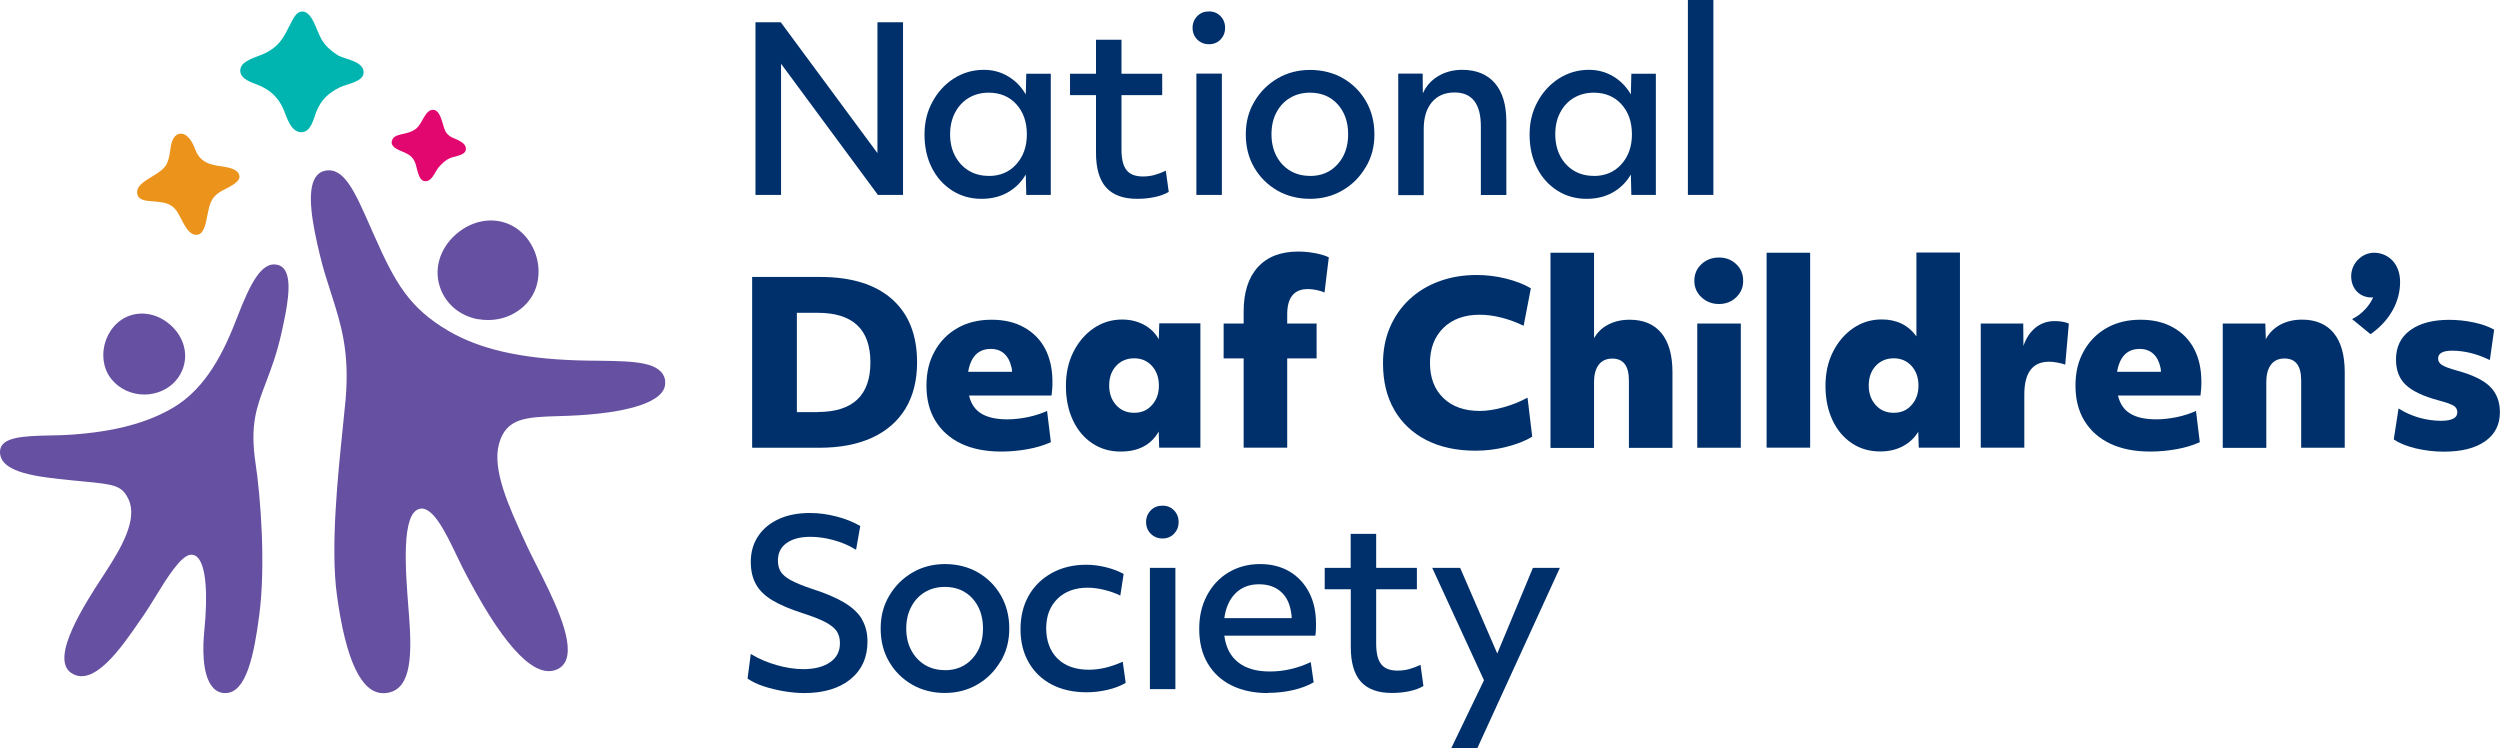 <?xml version="1.0" encoding="UTF-8"?>
<svg id="Layer_1" xmlns="http://www.w3.org/2000/svg" version="1.1" viewBox="0 0 256 76.61">
  <!-- Generator: Adobe Illustrator 29.6.0, SVG Export Plug-In . SVG Version: 2.1.1 Build 207)  -->
  <defs>
    <style>
      .st0 {
        fill: #eb931b;
      }

      .st1 {
        fill: #e2066f;
      }

      .st2 {
        fill: #00b5b0;
      }

      .st3 {
        fill: #6650a1;
      }

      .st4 {
        fill: #00306b;
      }
    </style>
  </defs>
  <g>
    <path class="st2" d="M32.55,3.24c-.32-.74-.76-2.06-1.59-2.06-.41,0-.71.28-1.09,1.02-.78,1.54-1.21,2.62-3.04,3.39-.84.35-2.23.69-2.23,1.64,0,.87,1.18,1.22,1.73,1.43,1.27.49,2.18,1.29,2.72,2.58.32.78.73,2.29,1.8,2.3.99,0,1.25-1.34,1.52-2.05.52-1.32,1.29-1.98,2.44-2.55.71-.35,2.35-.55,2.42-1.46.09-1.27-2.04-1.39-2.73-1.88-1-.7-1.5-1.2-1.94-2.36Z"/>
    <path class="st0" d="M19.99,15.31c-.35-1-.93-1.72-1.61-1.61-.43.06-.8.55-.92,1.48-.08.63-.16,1.22-.46,1.73-.69,1.15-3.23,1.66-2.94,2.96.17.75,1.15.7,1.88.77,1.01.1,1.55.22,2.07.86.63.78,1.11,2.73,2.25,2.53.69-.12.86-1.45.97-1.96.24-1.19.37-1.9,1.47-2.52.48-.27,1.91-.85,1.82-1.51s-.93-.86-1.45-.94c-1.17-.19-2.53-.26-3.07-1.79Z"/>
    <path class="st1" d="M45.32,12.59c-.18-.62-.44-1.3-.91-1.34-.89-.08-1.11,1.38-1.81,1.93-.93.74-2.24.37-2.47,1.25-.16.59.57.87,1,1.06.65.29,1.04.42,1.36,1.11.23.51.31,1.88.99,1.95.83.09,1.07-1.12,1.6-1.6.42-.42.71-.69,1.31-.86.44-.12,1.2-.25,1.3-.71.17-.76-.96-1.1-1.37-1.29-.7-.35-.78-.75-1-1.51Z"/>
    <path class="st3" d="M68.12,39c-.29-1.97-3.15-2.01-6.77-2.06-.73,0-1.5-.02-2.28-.04-5.76-.19-9.93-1.14-13.12-3-4.01-2.34-5.47-4.89-7.62-9.76l-.36-.81c-1.65-3.75-2.74-6.23-4.67-5.85-.42.08-.76.32-1,.69-.93,1.46-.3,4.8.44,7.88.35,1.47.76,2.74,1.16,3.97,1.02,3.19,1.91,5.94,1.49,10.89-.07.79-.17,1.78-.29,2.9-.5,4.86-1.27,12.21-.6,17.13.91,6.67,2.5,10.04,4.74,10.04.06,0,.11,0,.17,0,2.53-.19,2.83-3.22,2.49-7.72l-.08-1.05c-.3-3.86-.75-9.68,1.16-10.11,1.35-.3,2.67,2.46,3.84,4.9.36.76.71,1.47,1.05,2.09l.19.36c3.79,7.08,6.83,10.13,9.04,9.07.43-.21.74-.56.9-1.04.72-2.13-1.47-6.45-3.07-9.61-.38-.75-.7-1.39-.94-1.9l-.3-.65c-1.55-3.38-3.31-7.21-2.6-9.84.73-2.7,2.76-2.77,6.14-2.87.65-.02,1.35-.04,2.09-.09,2.07-.12,7.02-.58,8.42-2.3.3-.37.42-.77.36-1.2Z"/>
    <path class="st3" d="M48.95,32.68c.35.06.69.09,1.03.09,1.6,0,3.11-.68,4.11-1.89.71-.86,1.07-1.94,1.06-3.12-.02-1.75-.89-3.42-2.25-4.37-1.73-1.19-4.03-1.07-5.86.32-1.89,1.42-2.67,3.66-1.99,5.69.58,1.72,2.03,2.94,3.89,3.29Z"/>
    <path class="st3" d="M28.38,27.11c-1.56-.34-2.72,1.81-4.09,5.38-1.33,3.46-3.15,7.26-6.6,9.28-2.68,1.56-5.98,2.43-10.39,2.74-.7.05-1.46.07-2.19.08C2.49,44.65,0,44.71,0,46.27c-.01,2.18,3.92,2.57,7.39,2.92l.95.09c3.34.32,4.14.4,4.82,1.85.97,2.06-.75,5-2.44,7.59l-.17.26c-1.78,2.73-5.49,8.4-3.27,9.92,2.3,1.57,5.17-2.61,7.07-5.38l.37-.53c.36-.52.75-1.16,1.17-1.84,1.19-1.94,2.67-4.35,3.69-4.35h0c.27,0,.49.1.69.32.81.9,1.04,3.6.64,7.6-.12,1.24-.29,4.27.84,5.62.32.39.73.6,1.2.63.04,0,.09,0,.13,0,2.12,0,2.93-3.83,3.47-8,.67-5.08.14-12.06-.38-15.52-.59-3.94.1-5.77,1.07-8.3.52-1.38,1.12-2.94,1.61-5.17.47-2.14,1.11-5.08.33-6.31-.19-.3-.46-.49-.79-.56Z"/>
    <path class="st3" d="M14.77,40.4c.28,0,.56-.02.83-.08,1.51-.28,2.69-1.28,3.16-2.67.56-1.65-.08-3.47-1.62-4.63-1.48-1.12-3.34-1.21-4.74-.25-1.11.77-1.81,2.12-1.82,3.55-.01.96.28,1.84.86,2.54.81.98,2.04,1.54,3.33,1.54Z"/>
  </g>
  <g>
    <polygon class="st4" points="89.85 2.28 89.85 15.68 79.98 2.32 79.95 2.28 77.36 2.28 77.36 19.96 79.98 19.96 79.98 6.53 89.87 19.92 89.9 19.96 92.47 19.96 92.47 2.28 89.85 2.28"/>
    <path class="st4" d="M107.6,19.96h-2.51l-.05-2.09c-.46.79-1.08,1.4-1.86,1.84-.78.44-1.67.65-2.67.65-1.12,0-2.12-.28-3.01-.85s-1.58-1.34-2.08-2.33c-.5-.99-.75-2.12-.75-3.4s.27-2.35.81-3.35c.54-1,1.27-1.8,2.19-2.39s1.95-.89,3.08-.89c.9,0,1.73.22,2.48.67.75.44,1.35,1.06,1.81,1.85l.05-2.12h2.51v12.42ZM101.24,18.02c1.17,0,2.11-.4,2.83-1.2.72-.8,1.08-1.82,1.08-3.07s-.36-2.29-1.08-3.08c-.72-.79-1.67-1.18-2.83-1.18-.77,0-1.45.18-2.05.54-.59.36-1.06.86-1.39,1.5-.34.64-.51,1.38-.51,2.22s.17,1.58.51,2.22c.34.64.8,1.14,1.39,1.5.59.36,1.27.54,2.05.54Z"/>
    <path class="st4" d="M112.23,9.74h-2.66v-2.19h2.66v-3.48h2.61v3.48h4.17v2.19h-4.17v5.55c0,.99.17,1.7.52,2.13.34.44.9.65,1.68.65.41,0,.8-.05,1.17-.15.37-.1.76-.25,1.17-.44l.3,2.17c-.39.23-.87.41-1.44.53s-1.16.18-1.79.18c-1.43,0-2.49-.39-3.18-1.16-.69-.77-1.04-1.96-1.04-3.55v-5.92Z"/>
    <path class="st4" d="M122.6,4.05c-.32-.32-.48-.72-.48-1.2s.16-.87.48-1.2.72-.48,1.2-.48.87.16,1.18.48c.31.32.47.72.47,1.2s-.16.87-.47,1.2c-.31.32-.71.48-1.18.48s-.87-.16-1.2-.48ZM122.51,7.54h2.61v12.42h-2.61V7.54Z"/>
    <path class="st4" d="M139.85,17.11c-.58,1-1.37,1.8-2.37,2.38-.99.58-2.11.87-3.34.87s-2.37-.29-3.36-.86c-.99-.58-1.78-1.36-2.35-2.35-.58-.99-.86-2.12-.86-3.39s.29-2.37.88-3.36c.58-.99,1.37-1.78,2.37-2.37.99-.58,2.11-.87,3.34-.87s2.39.29,3.38.86c.99.58,1.77,1.36,2.34,2.35.57.99.86,2.12.86,3.39s-.29,2.35-.88,3.35ZM134.14,18.02c1.17,0,2.11-.4,2.83-1.2.72-.8,1.08-1.82,1.08-3.07s-.36-2.29-1.08-3.08c-.72-.79-1.67-1.18-2.83-1.18-.77,0-1.45.18-2.05.54s-1.06.86-1.39,1.5c-.34.64-.5,1.38-.5,2.22s.17,1.58.5,2.22c.34.64.8,1.14,1.39,1.5s1.27.54,2.05.54Z"/>
    <path class="st4" d="M143.19,7.54h2.49l.02,2.02c.34-.76.87-1.35,1.58-1.77s1.52-.64,2.44-.64c1.46,0,2.58.46,3.36,1.37.78.91,1.17,2.22,1.17,3.93v7.52h-2.61v-7.02c0-2.32-.9-3.48-2.69-3.48-.99,0-1.76.33-2.32.99-.56.66-.84,1.57-.84,2.74v6.78h-2.61V7.54Z"/>
    <path class="st4" d="M169.56,19.96h-2.51l-.05-2.09c-.46.79-1.08,1.4-1.86,1.84s-1.67.65-2.67.65c-1.12,0-2.12-.28-3.01-.85s-1.58-1.34-2.08-2.33c-.5-.99-.75-2.12-.75-3.4s.27-2.35.81-3.35c.54-1,1.27-1.8,2.19-2.39s1.95-.89,3.08-.89c.9,0,1.73.22,2.48.67.75.44,1.35,1.06,1.81,1.85l.05-2.12h2.51v12.42ZM163.2,18.02c1.17,0,2.11-.4,2.83-1.2.72-.8,1.08-1.82,1.08-3.07s-.36-2.29-1.08-3.08c-.72-.79-1.67-1.18-2.83-1.18-.77,0-1.45.18-2.05.54s-1.06.86-1.39,1.5c-.34.64-.5,1.38-.5,2.22s.17,1.58.5,2.22c.34.64.8,1.14,1.39,1.5s1.27.54,2.05.54Z"/>
    <path class="st4" d="M172.84,0h2.61v19.96h-2.61V0Z"/>
    <path class="st4" d="M77.02,28.36h6.97c3.19,0,5.64.76,7.35,2.27,1.71,1.51,2.57,3.67,2.57,6.48,0,1.84-.4,3.41-1.18,4.72-.79,1.3-1.93,2.3-3.43,2.99-1.5.69-3.3,1.03-5.42,1.03h-6.86v-17.48ZM83.72,42.19c3.6,0,5.41-1.69,5.41-5.08s-1.8-5.08-5.41-5.08h-2.12v10.17h2.12Z"/>
    <path class="st4" d="M102.53,46.24c-1.59,0-2.96-.27-4.1-.81-1.14-.54-2.02-1.32-2.64-2.33s-.92-2.21-.92-3.61.28-2.51.84-3.52c.56-1.02,1.34-1.81,2.34-2.38,1-.57,2.16-.85,3.48-.85s2.39.26,3.33.78c.94.52,1.66,1.25,2.16,2.19.5.95.75,2.07.75,3.39,0,.23,0,.46-.02.69-.02.23-.04.47-.07.71h-8.45c.2.85.62,1.47,1.27,1.86.65.39,1.53.58,2.65.58.67,0,1.38-.08,2.12-.23.74-.16,1.39-.37,1.95-.63l.39,3.2c-.69.31-1.47.55-2.35.71-.88.16-1.78.25-2.7.25ZM103.57,37.61c-.12-.57-.35-1.03-.71-1.37-.36-.34-.83-.51-1.4-.51-1.28,0-2.05.78-2.32,2.34h4.49c0-.16-.02-.32-.05-.47Z"/>
    <path class="st4" d="M122.91,45.84h-4.21l-.05-1.65c-.77,1.36-2.07,2.05-3.89,2.05-1.1,0-2.07-.28-2.92-.85-.85-.57-1.51-1.36-1.98-2.37s-.71-2.17-.71-3.49.25-2.46.76-3.48c.51-1.02,1.2-1.83,2.07-2.43.87-.6,1.85-.9,2.93-.9.82,0,1.56.18,2.22.53.66.35,1.17.85,1.53,1.49l.05-1.63h4.21v12.72ZM117.96,41.48c.48-.53.71-1.19.71-2s-.24-1.49-.71-2.01c-.48-.52-1.08-.78-1.82-.78s-1.37.26-1.85.78-.71,1.19-.71,2.01.24,1.47.71,2c.48.53,1.09.79,1.85.79s1.35-.26,1.82-.79Z"/>
    <path class="st4" d="M127.35,36.7h-2.05v-3.57h2.05v-1.23c0-1.96.48-3.47,1.45-4.54.97-1.07,2.35-1.6,4.14-1.6.54,0,1.11.05,1.7.16.59.11,1.07.25,1.43.43l-.44,3.6c-.21-.1-.49-.18-.81-.25-.33-.07-.63-.1-.89-.1-1.41,0-2.12.86-2.12,2.59v.94h3.01v3.57h-3.01v9.14h-4.46v-9.14Z"/>
    <path class="st4" d="M142.77,41.96c-.77-1.33-1.15-2.92-1.15-4.76,0-1.33.23-2.55.7-3.66.47-1.1,1.13-2.06,1.98-2.86s1.86-1.43,3.04-1.86c1.17-.44,2.46-.66,3.88-.66,1,0,2,.12,3,.37,1,.25,1.85.58,2.54.99l-.74,3.84c-.72-.35-1.47-.63-2.25-.83-.78-.2-1.53-.3-2.25-.3-1.56,0-2.8.45-3.72,1.35-.91.9-1.37,2.1-1.37,3.6s.46,2.7,1.37,3.58,2.16,1.32,3.74,1.32c.74,0,1.55-.13,2.44-.38.89-.25,1.7-.58,2.44-.98l.48,4c-.71.43-1.59.77-2.65,1.04s-2.11.39-3.15.39c-1.95,0-3.63-.36-5.05-1.09-1.42-.73-2.51-1.76-3.28-3.09Z"/>
    <path class="st4" d="M158.77,25.88h4.46v8.75c.35-.61.83-1.08,1.47-1.4.63-.33,1.36-.49,2.18-.49,1.41,0,2.5.46,3.25,1.37s1.13,2.25,1.13,4.01v7.74h-4.46v-6.9c0-1.5-.57-2.24-1.7-2.24-.61,0-1.07.21-1.39.63-.32.42-.48,1.01-.48,1.79v6.73h-4.46v-19.96Z"/>
    <path class="st4" d="M174.23,30.44c-.49-.46-.73-1.02-.73-1.68,0-.69.24-1.26.73-1.71.48-.45,1.08-.68,1.79-.68s1.3.23,1.77.68c.48.45.71,1.02.71,1.71s-.24,1.22-.71,1.68c-.48.46-1.07.69-1.77.69s-1.3-.23-1.79-.69ZM173.8,33.13h4.46v12.72h-4.46v-12.72Z"/>
    <path class="st4" d="M180.9,25.88h4.46v19.96h-4.46v-19.96Z"/>
    <path class="st4" d="M200.69,45.84h-4.21l-.05-1.63c-.39.64-.92,1.14-1.59,1.49-.67.35-1.43.53-2.3.53-1.1,0-2.07-.28-2.92-.85-.85-.57-1.51-1.36-1.98-2.37s-.71-2.17-.71-3.49.25-2.46.76-3.48c.51-1.02,1.2-1.83,2.07-2.43.87-.6,1.85-.9,2.93-.9,1.53,0,2.71.58,3.55,1.73v-8.58h4.46v19.96ZM195.74,41.48c.48-.53.71-1.19.71-2s-.24-1.49-.71-2.01c-.48-.52-1.08-.78-1.82-.78s-1.37.26-1.85.78-.71,1.19-.71,2.01.24,1.47.71,2c.48.53,1.09.79,1.85.79s1.35-.26,1.82-.79Z"/>
    <path class="st4" d="M202.84,33.13h4.34l.02,2.29c.28-.81.69-1.43,1.24-1.87.55-.44,1.2-.67,1.96-.67.56,0,1.04.08,1.45.25l-.37,4.21c-.21-.08-.48-.15-.79-.21-.31-.06-.6-.09-.86-.09-1.69,0-2.54,1.12-2.54,3.35v5.45h-4.46v-12.72Z"/>
    <path class="st4" d="M220.19,46.24c-1.59,0-2.96-.27-4.1-.81-1.14-.54-2.02-1.32-2.64-2.33s-.92-2.21-.92-3.61.28-2.51.84-3.52,1.34-1.81,2.34-2.38c1-.57,2.16-.85,3.47-.85s2.39.26,3.33.78c.94.52,1.66,1.25,2.16,2.19.5.95.75,2.07.75,3.39,0,.23,0,.46-.02.69-.02.23-.04.47-.07.71h-8.45c.2.85.62,1.47,1.27,1.86.65.39,1.53.58,2.65.58.67,0,1.38-.08,2.12-.23.74-.16,1.39-.37,1.95-.63l.39,3.2c-.69.31-1.47.55-2.35.71-.88.16-1.78.25-2.7.25ZM221.22,37.61c-.11-.57-.35-1.03-.71-1.37-.36-.34-.83-.51-1.4-.51-1.28,0-2.05.78-2.32,2.34h4.49c0-.16-.02-.32-.05-.47Z"/>
    <path class="st4" d="M227.61,33.13h4.36l.05,1.6c.34-.64.84-1.13,1.48-1.48.64-.34,1.38-.52,2.22-.52,1.41,0,2.5.46,3.25,1.37.75.91,1.13,2.25,1.13,4.01v7.74h-4.46v-6.9c0-1.5-.57-2.24-1.7-2.24-.61,0-1.07.21-1.39.63-.32.42-.48,1.01-.48,1.79v6.73h-4.46v-12.72Z"/>
    <path class="st4" d="M245.62,41.83c.64.41,1.34.72,2.09.94.76.21,1.5.32,2.24.32,1.12,0,1.68-.29,1.68-.86,0-.3-.12-.52-.37-.68-.25-.16-.76-.34-1.55-.55-1.58-.43-2.7-.96-3.36-1.59-.67-.63-1-1.5-1-2.6,0-1.28.48-2.28,1.45-2.99.97-.71,2.3-1.07,3.99-1.07.85,0,1.7.09,2.54.27.84.18,1.53.43,2.07.74l-.44,3.11c-1.31-.64-2.61-.96-3.87-.96-.95,0-1.43.27-1.43.81,0,.26.13.48.39.65s.78.37,1.55.58c1.58.43,2.7.97,3.38,1.64.67.67,1.01,1.54,1.01,2.62,0,1.28-.51,2.28-1.52,2.98-1.01.71-2.42,1.06-4.23,1.06-.99,0-1.95-.12-2.88-.34-.94-.23-1.68-.53-2.24-.91l.49-3.16Z"/>
    <path class="st4" d="M88.27,63.41c-.37-.63-.99-1.21-1.84-1.72-.84-.5-1.97-.98-3.37-1.42-.9-.3-1.6-.6-2.1-.87-.49-.27-.83-.56-1.02-.87-.19-.31-.28-.69-.28-1.13,0-.77.28-1.35.87-1.78.59-.43,1.41-.65,2.46-.65.74,0,1.53.11,2.34.33.81.22,1.56.53,2.2.92l.13.08.43-2.43-.06-.04c-.7-.4-1.51-.72-2.41-.95-.9-.23-1.8-.35-2.68-.35-1.21,0-2.27.2-3.17.61-.9.41-1.62.99-2.12,1.74-.51.75-.77,1.64-.77,2.66,0,.87.17,1.64.52,2.27.34.63.91,1.19,1.69,1.66.77.46,1.81.91,3.1,1.32,1,.32,1.79.63,2.34.92.54.29.93.6,1.15.93.22.33.33.74.33,1.22,0,.83-.32,1.47-.99,1.94-.67.48-1.6.72-2.77.72-.85,0-1.76-.14-2.71-.41-.95-.27-1.8-.63-2.53-1.07l-.13-.08-.33,2.52.05.04c.43.3.98.55,1.61.76.63.21,1.31.37,2.04.5.73.12,1.44.19,2.11.19,1.98,0,3.57-.48,4.72-1.41,1.16-.94,1.75-2.24,1.75-3.86,0-.87-.19-1.64-.57-2.27Z"/>
    <path class="st4" d="M102.46,67.71c-.58,1-1.37,1.8-2.37,2.38-.99.58-2.11.87-3.34.87s-2.37-.29-3.36-.86c-.99-.58-1.78-1.36-2.35-2.35-.58-.99-.86-2.12-.86-3.39s.29-2.37.88-3.36c.58-.99,1.37-1.78,2.37-2.37.99-.58,2.11-.87,3.34-.87s2.39.29,3.38.86c.99.58,1.77,1.36,2.34,2.35.57.99.86,2.12.86,3.39s-.29,2.35-.87,3.35ZM96.75,68.63c1.17,0,2.11-.4,2.83-1.2.72-.8,1.08-1.82,1.08-3.07s-.36-2.29-1.08-3.08c-.72-.79-1.67-1.18-2.83-1.18-.77,0-1.45.18-2.05.54-.59.36-1.06.86-1.39,1.5-.34.64-.51,1.38-.51,2.22s.17,1.58.51,2.22c.34.64.8,1.14,1.39,1.5.59.36,1.27.54,2.05.54Z"/>
    <path class="st4" d="M105.34,60.99c.57-.99,1.36-1.76,2.38-2.32,1.02-.56,2.19-.84,3.52-.84.67,0,1.35.09,2.03.26.68.17,1.28.4,1.79.68l-.34,2.22c-.49-.25-1.04-.44-1.65-.59-.61-.15-1.17-.22-1.7-.22-1.28,0-2.31.38-3.08,1.13-.77.76-1.16,1.77-1.16,3.03s.39,2.35,1.17,3.11c.78.76,1.85,1.13,3.22,1.13.54,0,1.09-.07,1.65-.2.56-.13,1.16-.34,1.8-.62l.3,2.17c-.54.31-1.16.55-1.86.71-.7.16-1.41.25-2.13.25-1.38,0-2.58-.27-3.59-.8-1.01-.53-1.8-1.29-2.35-2.26-.56-.97-.84-2.1-.84-3.4s.28-2.46.85-3.45Z"/>
    <path class="st4" d="M117.84,54.66c-.32-.32-.48-.72-.48-1.2s.16-.87.48-1.2.72-.48,1.2-.48.87.16,1.18.48c.31.32.47.72.47,1.2s-.16.87-.47,1.2c-.31.32-.71.48-1.18.48s-.87-.16-1.2-.48ZM117.75,58.15h2.61v12.42h-2.61v-12.42Z"/>
    <path class="st4" d="M129.83,70.97c-1.45,0-2.69-.27-3.75-.8-1.05-.53-1.86-1.29-2.43-2.27s-.85-2.14-.85-3.49.27-2.45.8-3.45c.53-1,1.27-1.79,2.21-2.35s2.01-.85,3.23-.85c1.15,0,2.15.26,3.01.76.85.51,1.52,1.22,2,2.14.48.92.71,2,.71,3.23,0,.21,0,.42-.01.6,0,.19-.03.39-.06.6h-9.32c.16,1.22.64,2.13,1.44,2.75s1.87.92,3.22.92c1.43,0,2.83-.32,4.19-.96l.3,2.07c-.59.34-1.3.61-2.13.8-.83.19-1.68.28-2.55.28ZM126.53,60.74c-.62.61-1.01,1.46-1.16,2.56h6.9c0-.2-.02-.37-.05-.52-.13-.95-.48-1.68-1.06-2.19-.58-.51-1.32-.76-2.24-.76-.97,0-1.77.3-2.39.91Z"/>
    <path class="st4" d="M138.31,60.34h-2.66v-2.19h2.66v-3.48h2.61v3.48h4.17v2.19h-4.17v5.55c0,.99.17,1.7.52,2.13.34.44.9.65,1.68.65.41,0,.8-.05,1.17-.15.37-.1.76-.25,1.17-.44l.3,2.17c-.39.23-.87.41-1.44.53-.57.12-1.16.18-1.79.18-1.43,0-2.49-.39-3.18-1.16-.69-.77-1.03-1.96-1.03-3.55v-5.92Z"/>
    <path class="st4" d="M151.27,76.61h-2.66l3.35-6.95-5.3-11.51h2.86l3.8,8.77,3.65-8.77h2.76l-8.45,18.46Z"/>
    <path class="st4" d="M243.11,25.88c-1.27,0-2.35,1.1-2.35,2.4s.89,2.18,2.07,2.18c.05,0,.11,0,.18-.01-.34.83-1.17,1.69-1.86,2.06l-.3.16,1.89,1.55.14-.1c1.84-1.33,2.89-3.23,2.89-5.24s-1.34-3-2.67-3Z"/>
  </g>
</svg>